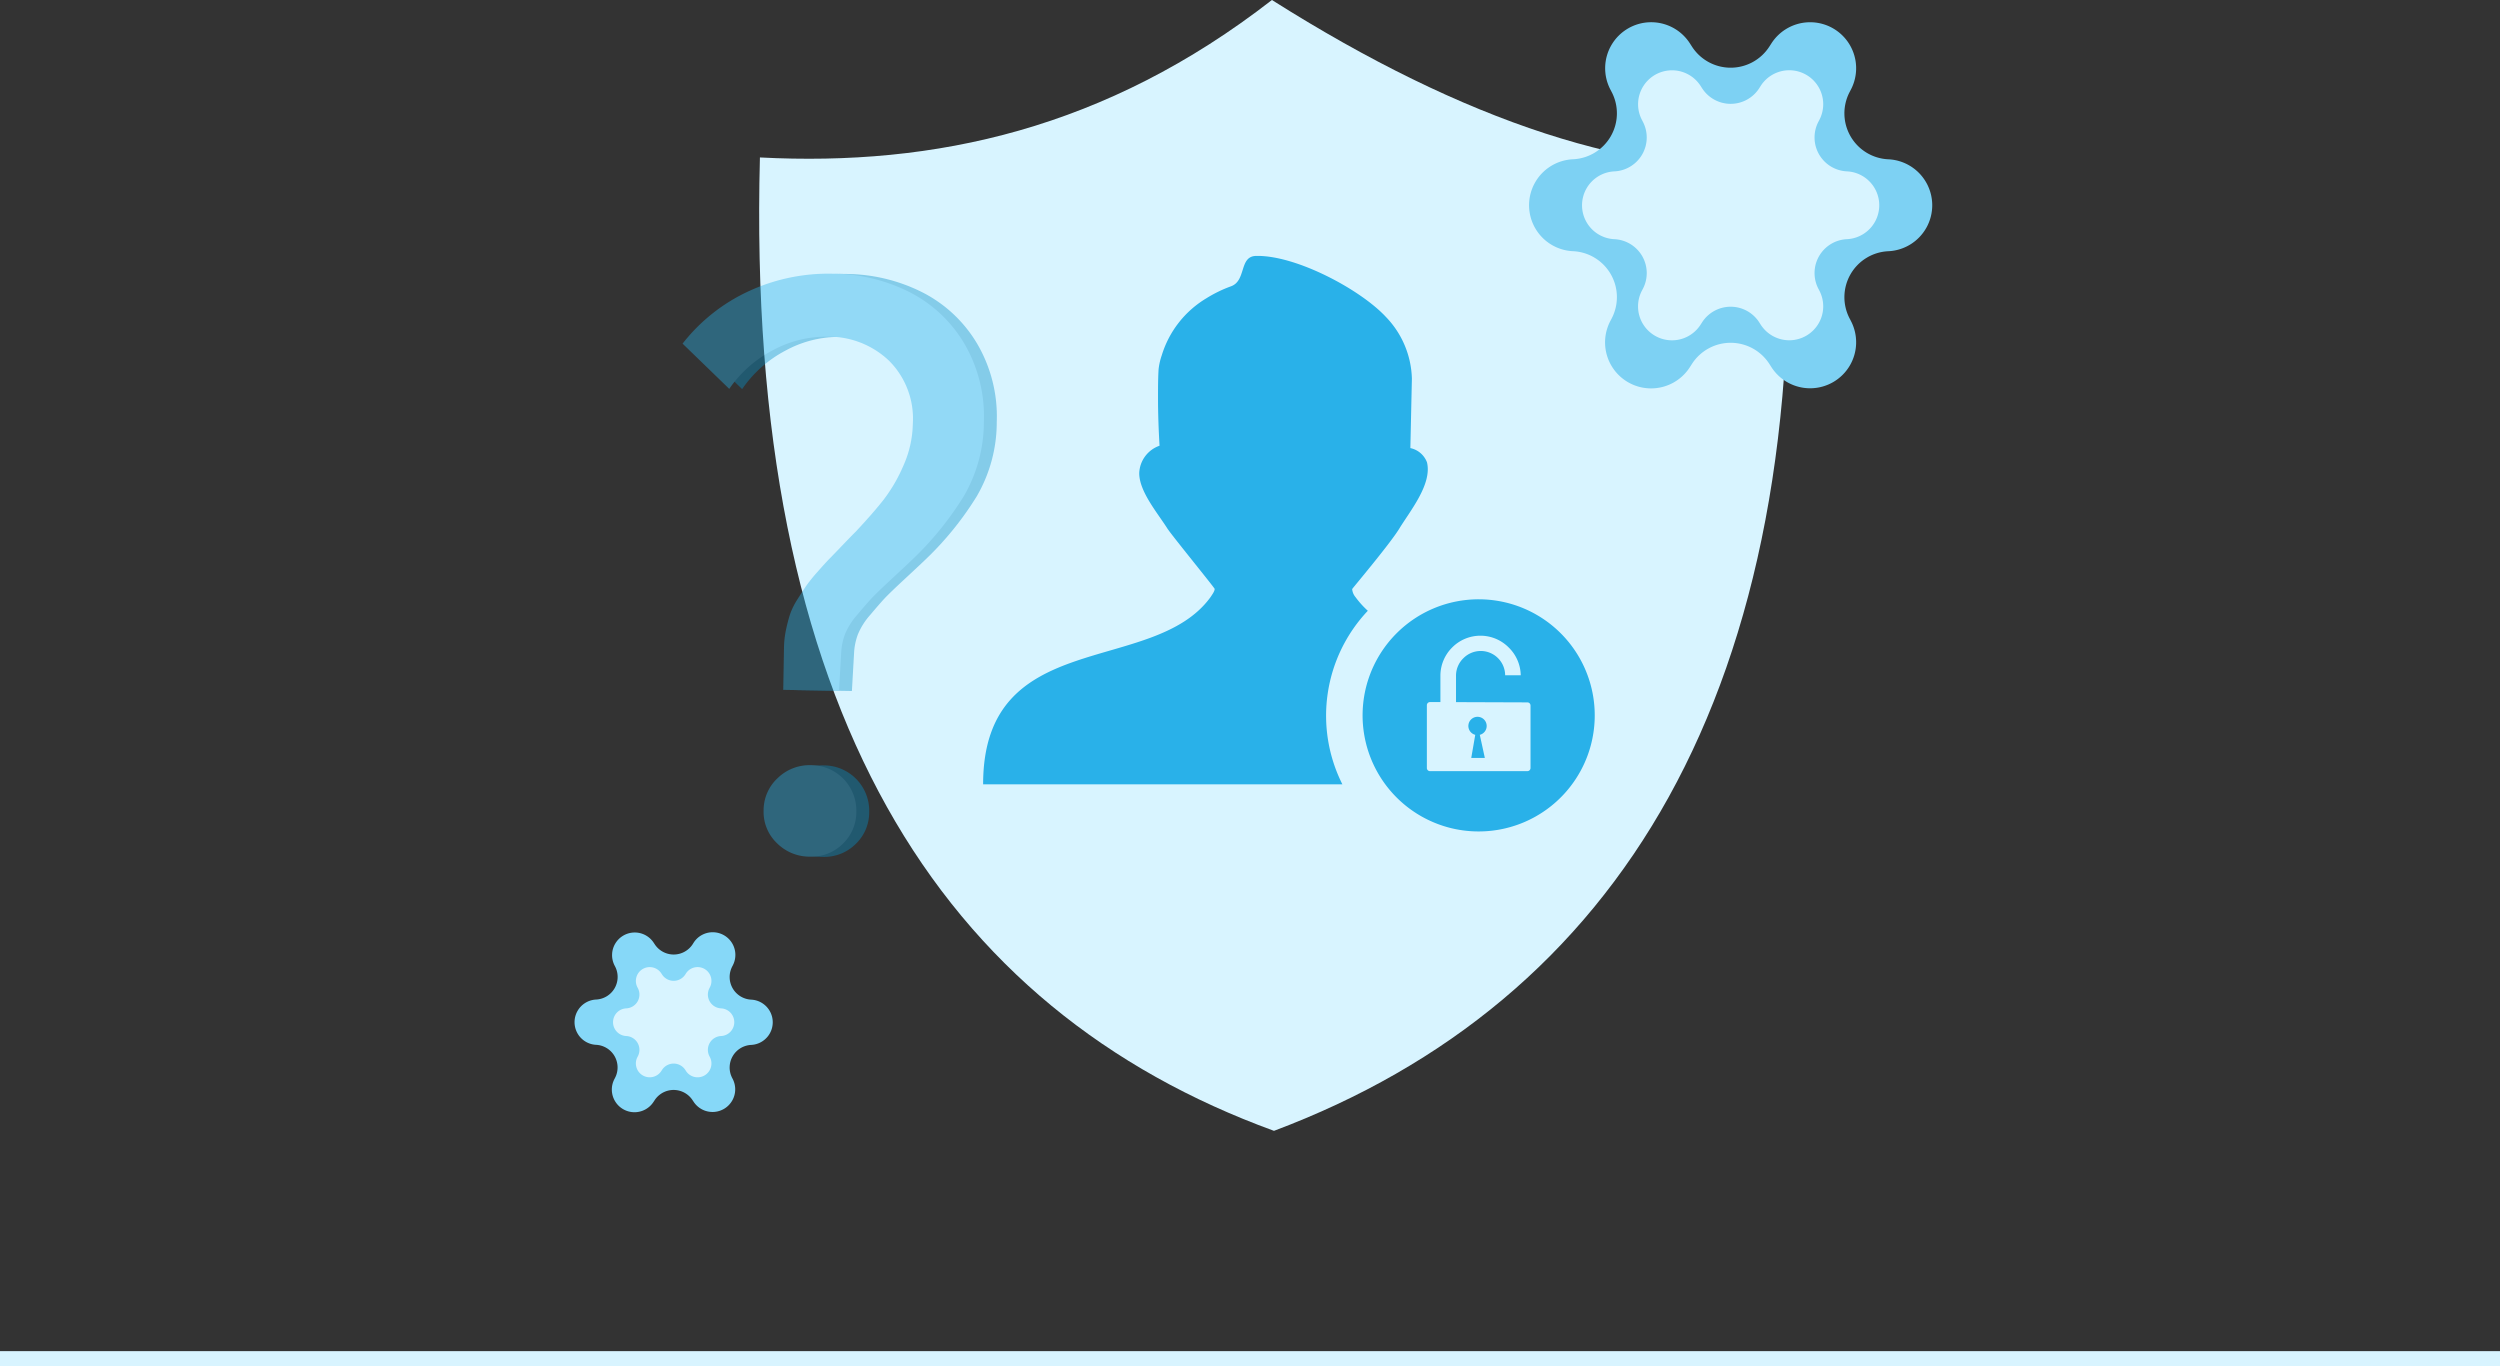 <svg xmlns="http://www.w3.org/2000/svg" width="163.816" height="89.535" viewBox="0 0 163.816 89.535">
  <rect x="0" y="0" width="163.816" height="89.535" fill="#333333" stroke="none"/>
  <g id="Group_665" data-name="Group 665" transform="translate(-7122.592 -1421.066)">
    <g id="security-shield-black" transform="translate(7172.337 1421.066)">
      <path id="Path_718" data-name="Path 718" d="M33.6,0C46.184,7.96,57.523,11.739,67.284,10.85,69,45.29,56.278,65.633,33.734,74.1,11.967,66.167-.906,46.69.05,10.317,11.5,10.917,22.728,8.449,33.6,0Z" transform="translate(0)" fill="#d8f4ff" fill-rule="evenodd"/>
    </g>
    <g id="Group_660" data-name="Group 660" transform="translate(7167.401 1438.832) rotate(1)" opacity="0.4">
      <path id="Path_717" data-name="Path 717" d="M6.992,27.32V24.558A6.141,6.141,0,0,1,7.1,23.4a10,10,0,0,1,.249-1.033,4.619,4.619,0,0,1,.485-1.02q.348-.572.572-.908a10.841,10.841,0,0,1,.734-.933q.51-.6.746-.846t.858-.921q.622-.672.821-.871,1.145-1.269,1.8-2.14A10.39,10.39,0,0,0,14.605,12.5a7.013,7.013,0,0,0,.572-2.749A5.359,5.359,0,0,0,13.56,5.648,5.728,5.728,0,0,0,9.48,4.13a7.307,7.307,0,0,0-3.546.945A7.9,7.9,0,0,0,3.11,7.663L0,4.752A11.747,11.747,0,0,1,4.267,1.244,12.4,12.4,0,0,1,9.778,0a11.261,11.261,0,0,1,5.038,1.12,8.816,8.816,0,0,1,3.645,3.309,9.422,9.422,0,0,1,1.368,5.1,9.648,9.648,0,0,1-1.232,4.9,20.838,20.838,0,0,1-3.371,4.28q-.274.274-1.257,1.219t-1.306,1.306q-.323.361-.908,1.082a4.51,4.51,0,0,0-.784,1.294,4.055,4.055,0,0,0-.224,1.169l-.1,2.538Zm4.056,10.04a2.93,2.93,0,0,1-2.14.858,3.015,3.015,0,0,1-2.165-.858,2.828,2.828,0,0,1-.9-2.127,2.868,2.868,0,0,1,.9-2.14,2.992,2.992,0,0,1,2.165-.871,2.974,2.974,0,0,1,3.011,3.011A2.868,2.868,0,0,1,11.047,37.359Z" transform="translate(0.845)" fill="#0690c9"/>
      <path id="Path_716" data-name="Path 716" d="M6.992,27.32V24.558A6.141,6.141,0,0,1,7.1,23.4a10,10,0,0,1,.249-1.033,4.619,4.619,0,0,1,.485-1.02q.348-.572.572-.908a10.841,10.841,0,0,1,.734-.933q.51-.6.746-.846t.858-.921q.622-.672.821-.871,1.145-1.269,1.8-2.14A10.39,10.39,0,0,0,14.605,12.5a7.013,7.013,0,0,0,.572-2.749A5.359,5.359,0,0,0,13.56,5.648,5.728,5.728,0,0,0,9.48,4.13a7.307,7.307,0,0,0-3.546.945A7.9,7.9,0,0,0,3.11,7.663L0,4.752A11.747,11.747,0,0,1,4.267,1.244,12.4,12.4,0,0,1,9.778,0a11.261,11.261,0,0,1,5.038,1.12,8.816,8.816,0,0,1,3.645,3.309,9.422,9.422,0,0,1,1.368,5.1,9.648,9.648,0,0,1-1.232,4.9,20.838,20.838,0,0,1-3.371,4.28q-.274.274-1.257,1.219t-1.306,1.306q-.323.361-.908,1.082a4.51,4.51,0,0,0-.784,1.294,4.055,4.055,0,0,0-.224,1.169l-.1,2.538Zm4.056,10.04a2.93,2.93,0,0,1-2.14.858,3.015,3.015,0,0,1-2.165-.858,2.828,2.828,0,0,1-.9-2.127,2.868,2.868,0,0,1,.9-2.14,2.992,2.992,0,0,1,2.165-.871,2.974,2.974,0,0,1,3.011,3.011A2.868,2.868,0,0,1,11.047,37.359Z" transform="translate(0)" fill="#29b1e9"/>
    </g>
    <g id="Group_661" data-name="Group 661" transform="translate(7160.233 1482.128)">
      <path id="Path_719" data-name="Path 719" d="M55.6,41.4a1.485,1.485,0,0,1,2.566,1.488l-.044.085a1.485,1.485,0,0,0,1.249,2.167h0a1.485,1.485,0,0,1,0,2.966h0a1.485,1.485,0,0,0-1.249,2.167l.044.085A1.485,1.485,0,0,1,55.6,51.841l-.067-.1a1.485,1.485,0,0,0-2.5,0l-.067.1a1.485,1.485,0,0,1-2.566-1.488l.044-.084A1.485,1.485,0,0,0,49.2,48.1h0a1.485,1.485,0,0,1,0-2.966h0a1.485,1.485,0,0,0,1.249-2.167l-.044-.084A1.485,1.485,0,0,1,52.971,41.4l.067.1a1.485,1.485,0,0,0,2.5,0Z" transform="translate(-47.785 -40.699)" fill="#86d8f8"/>
      <path id="Path_720" data-name="Path 720" d="M52.561,41.125a.907.907,0,0,1,1.568.909l-.027.052a.907.907,0,0,0,.763,1.324h0a.907.907,0,0,1,0,1.812h0a.907.907,0,0,0-.763,1.324l.027.052a.907.907,0,0,1-1.568.909l-.041-.064a.907.907,0,0,0-1.525,0l-.041.063a.907.907,0,0,1-1.568-.909l.027-.051a.907.907,0,0,0-.763-1.324h0a.907.907,0,0,1,0-1.812h0a.907.907,0,0,0,.763-1.324l-.027-.051a.907.907,0,0,1,1.568-.909l.041.063a.907.907,0,0,0,1.525,0Z" transform="translate(-45.256 -38.397)" fill="#d8f4ff"/>
    </g>
    <g id="Group_662" data-name="Group 662" transform="translate(7222.792 1422.496)">
      <path id="Path_719-2" data-name="Path 719" d="M63.659,42.113a3.015,3.015,0,0,1,5.211,3.022l-.089.172a3.015,3.015,0,0,0,2.536,4.4h0a3.015,3.015,0,0,1,0,6.024h0a3.015,3.015,0,0,0-2.536,4.4l.089.172a3.015,3.015,0,0,1-5.211,3.022l-.136-.212a3.015,3.015,0,0,0-5.069,0l-.136.211A3.015,3.015,0,0,1,53.107,60.3l.089-.171a3.015,3.015,0,0,0-2.536-4.4h0a3.015,3.015,0,0,1,0-6.024h0a3.015,3.015,0,0,0,2.536-4.4l-.089-.171a3.015,3.015,0,0,1,5.211-3.022l.136.211a3.015,3.015,0,0,0,5.069,0Z" transform="translate(-47.785 -40.699)" fill="#7dd1f3"/>
      <path id="Path_720-2" data-name="Path 720" d="M59.494,41.742a2.224,2.224,0,0,1,3.844,2.229l-.066.127a2.224,2.224,0,0,0,1.871,3.246h0a2.224,2.224,0,0,1,0,4.443h0a2.224,2.224,0,0,0-1.871,3.246l.066.127a2.224,2.224,0,0,1-3.844,2.229l-.1-.156a2.224,2.224,0,0,0-3.739,0l-.1.155A2.224,2.224,0,0,1,51.71,55.16l.066-.126a2.224,2.224,0,0,0-1.871-3.246h0a2.224,2.224,0,0,1,0-4.443h0A2.224,2.224,0,0,0,51.776,44.1l-.065-.126a2.224,2.224,0,0,1,3.844-2.229l.1.155a2.224,2.224,0,0,0,3.739,0Z" transform="translate(-44.321 -37.545)" fill="#d8f4ff"/>
    </g>
    <line id="Line_39" data-name="Line 39" x2="163.817" transform="translate(7122.592 1510.101)" fill="none" stroke="#d8f4ff" stroke-width="1"/>
    <path id="unblock-user" d="M32.474,22.5a7.606,7.606,0,1,1-5.384,2.23,7.61,7.61,0,0,1,5.384-2.23ZM12.121,17.937c-.652-1.05-1.892-2.476-1.892-3.7a1.977,1.977,0,0,1,1.331-1.8c-.062-1.041-.1-2.094-.1-3.138,0-.62,0-1.243.036-1.856a4.126,4.126,0,0,1,.209-.93,6.6,6.6,0,0,1,2.936-3.745,8.458,8.458,0,0,1,1.608-.78C17.255,1.618,16.766.03,17.875,0c2.609-.065,6.85,2.2,8.52,4a6.041,6.041,0,0,1,1.7,4.048l-.1,4.544a1.491,1.491,0,0,1,1.089.933c.352,1.432-1.132,3.216-1.823,4.358-.652,1.05-3.076,3.914-3.079,3.947a.93.93,0,0,0,.219.528,6.028,6.028,0,0,0,.806.894,10.01,10.01,0,0,0-1.667,11.371H0c0-10.35,11.123-7.062,14.9-12.264.186-.274.274-.421.271-.541,0-.065-2.8-3.5-3.053-3.895ZM35.664,29.255a.205.205,0,0,1,.205.205v4.1a.205.205,0,0,1-.205.2H29.281a.205.205,0,0,1-.205-.2v-4.12a.206.206,0,0,1,.2-.205h.688V27.51a2.609,2.609,0,0,1,.77-1.853h0a2.609,2.609,0,0,1,3.705,0h0a2.609,2.609,0,0,1,.789,1.82H34.206a1.6,1.6,0,0,0-2.737-1.116h0a1.6,1.6,0,0,0-.483,1.135v1.742ZM32.549,31.4l.326,1.494h-.89l.261-1.513a.6.6,0,1,1,.3,0Z" transform="translate(7187.013 1437.836)" fill="#29b1e9" fill-rule="evenodd"/>
  </g>
</svg>
